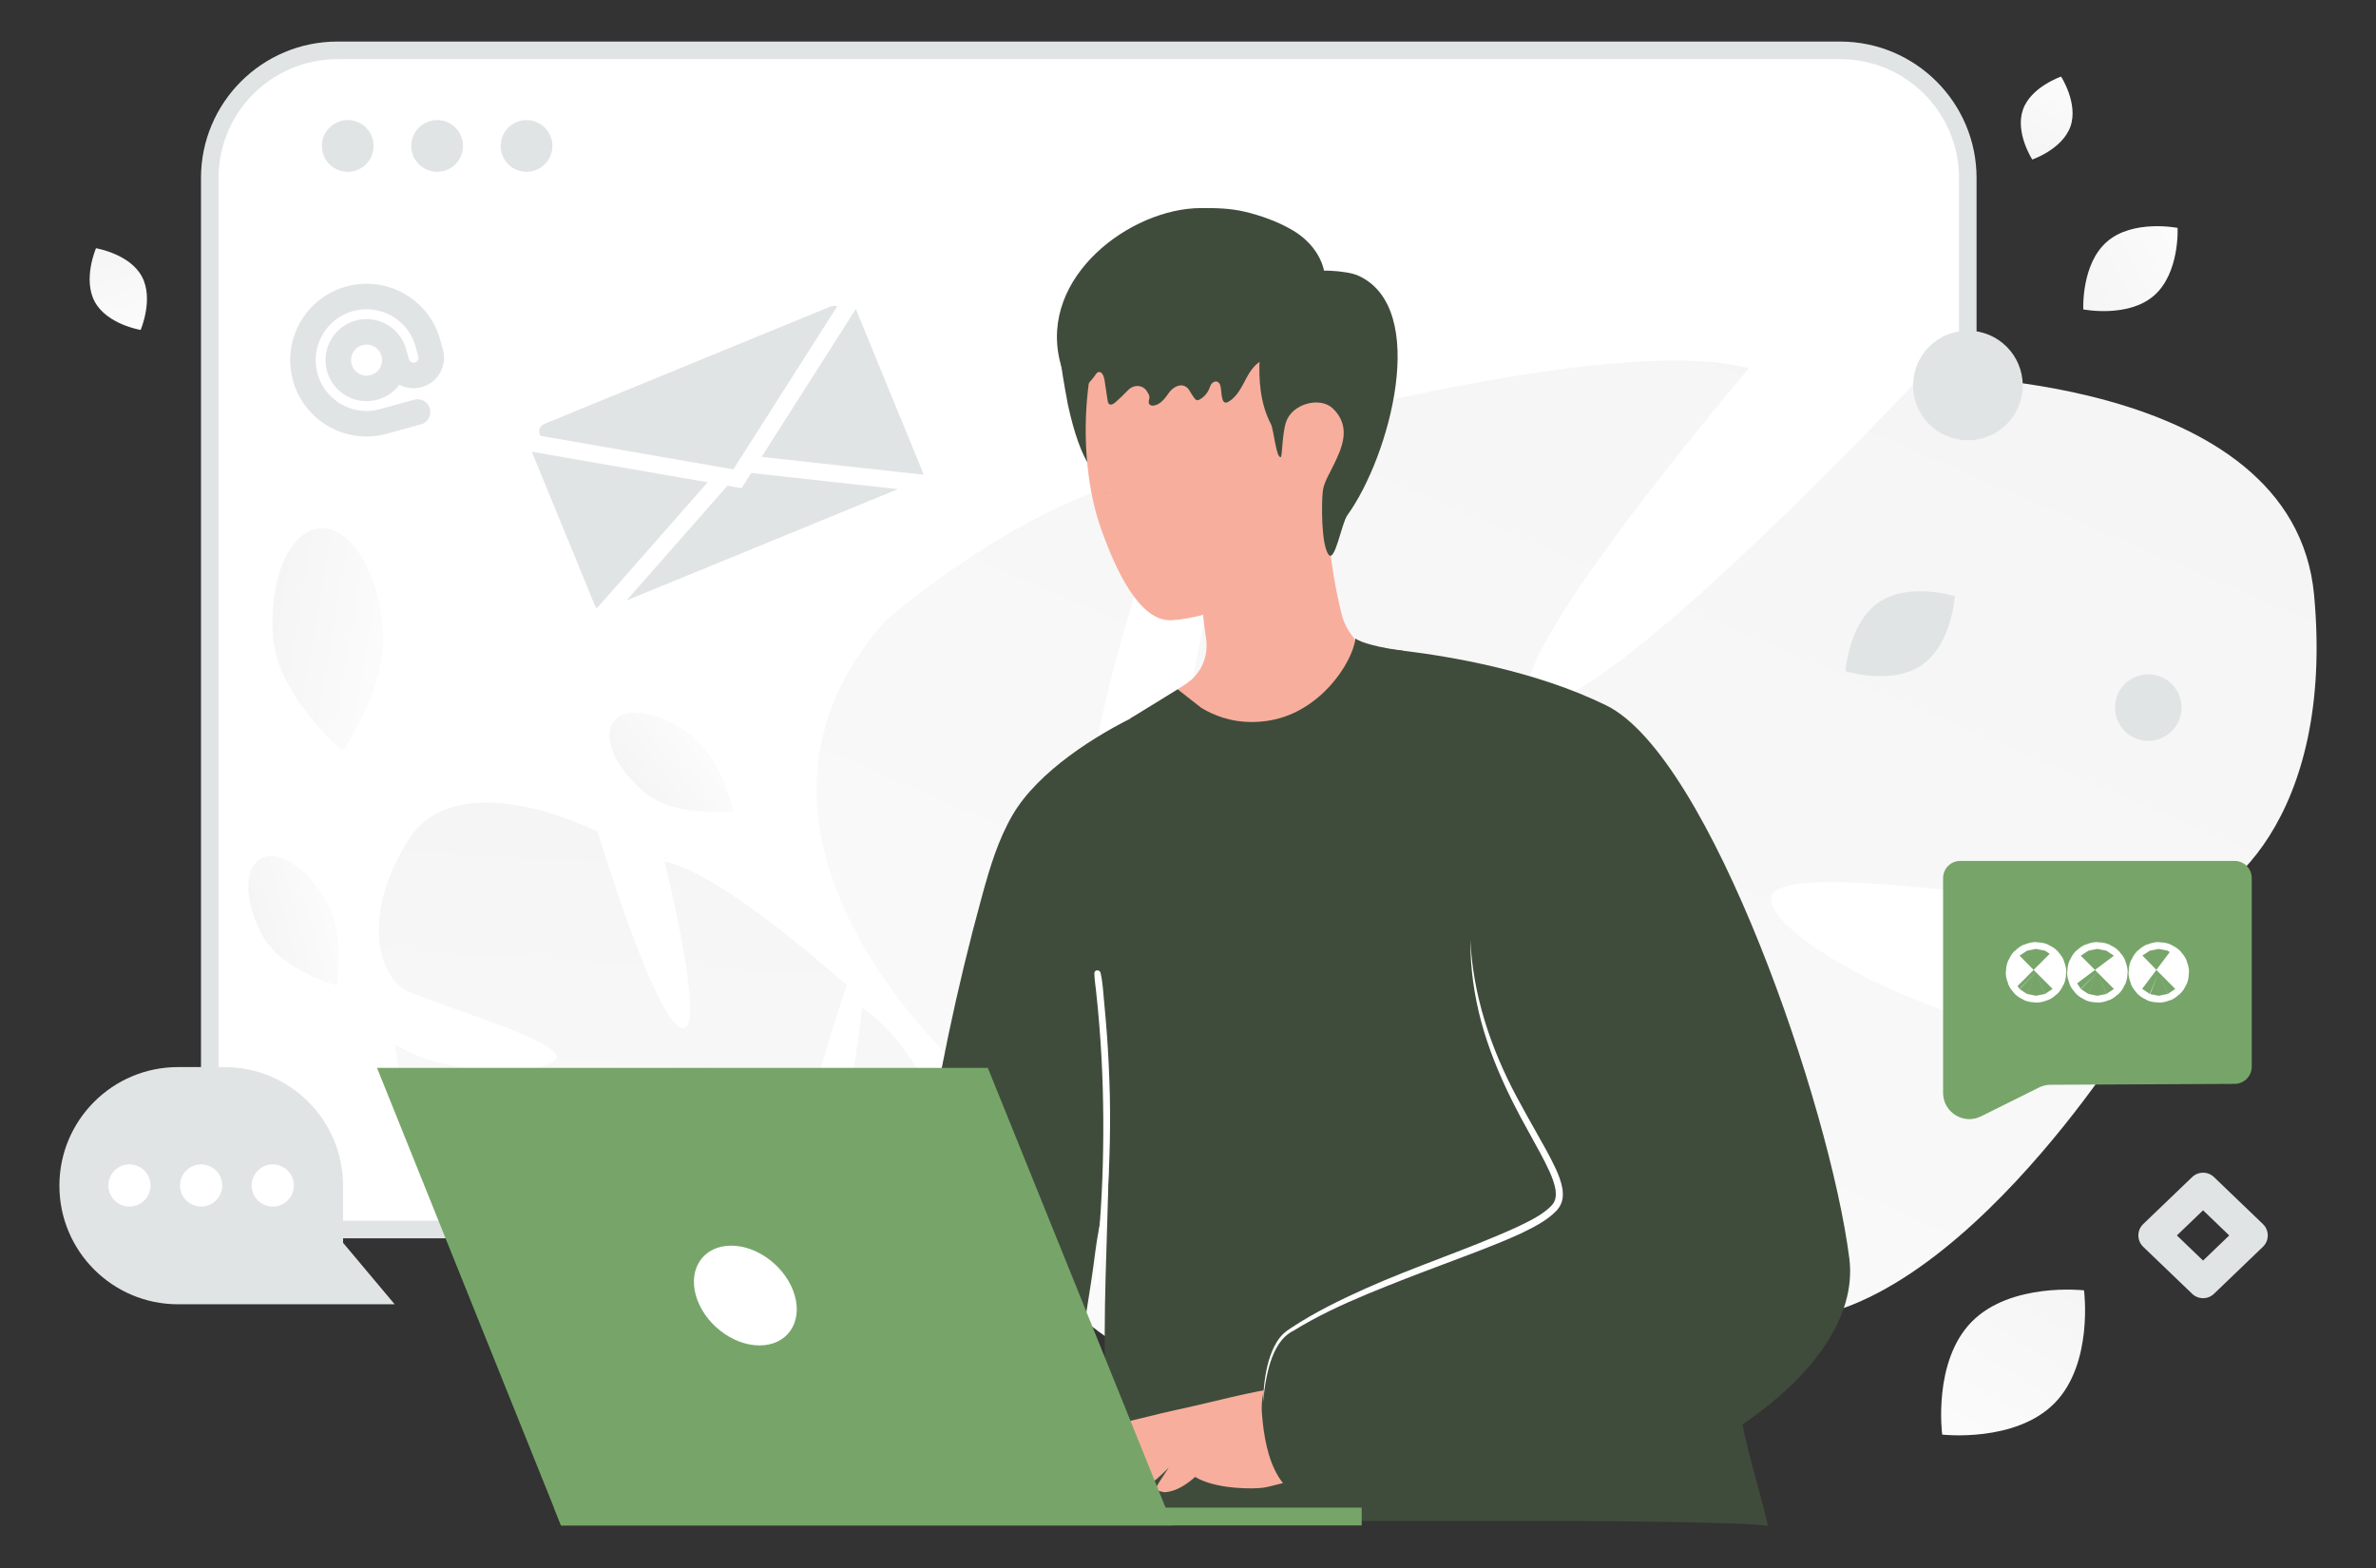 <?xml version="1.0" encoding="UTF-8" standalone="no"?>
<svg
   width="400"
   height="264"
   viewBox="0 0 400 264"
   fill="none"
   version="1.1"
   id="svg57"
   sodipodi:docname="home.svg"
   inkscape:version="1.3.2 (091e20e, 2023-11-25)"
   xmlns:inkscape="http://www.inkscape.org/namespaces/inkscape"
   xmlns:sodipodi="http://sodipodi.sourceforge.net/DTD/sodipodi-0.dtd"
   xmlns="http://www.w3.org/2000/svg"
   xmlns:svg="http://www.w3.org/2000/svg">
  <rect x="0" y="0" width="400" height="264" fill="#333333" stroke="none"/>
  <sodipodi:namedview
     id="namedview57"
     pagecolor="#505050"
     bordercolor="#eeeeee"
     borderopacity="1"
     inkscape:showpageshadow="0"
     inkscape:pageopacity="0"
     inkscape:pagecheckerboard="0"
     inkscape:deskcolor="#505050"
     inkscape:zoom="2.0018867"
     inkscape:cx="199.81151"
     inkscape:cy="132.12536"
     inkscape:window-width="1920"
     inkscape:window-height="1011"
     inkscape:window-x="0"
     inkscape:window-y="0"
     inkscape:window-maximized="1"
     inkscape:current-layer="svg57" />
  <g
     id="g57"
     transform="translate(10,6.551)">
    <path
       d="M 299.779,1.926 H 46.812 c -11.872,0 -21.496,9.624 -21.496,21.496 V 178.962 c 0,11.872 9.624,21.496 21.496,21.496 H 299.779 c 11.872,0 21.497,-9.623 21.497,-21.496 V 23.422 c 0,-11.872 -9.624,-21.496 -21.497,-21.496 z"
       fill="#ffffff"
       stroke="#e1e4e5"
       stroke-width="2.959"
       id="path1" />
    <path
       d="m 48.54,22.378 c 2.406,0 4.356,-1.95 4.356,-4.356 0,-2.406 -1.95,-4.356 -4.356,-4.356 -2.406,0 -4.356,1.95 -4.356,4.356 0,2.406 1.95,4.356 4.356,4.356 z"
       fill="#e1e4e5"
       id="path2"
       style="stroke-width:0.95" />
    <path
       d="m 63.59,22.378 c 2.406,0 4.356,-1.95 4.356,-4.356 0,-2.406 -1.95,-4.356 -4.356,-4.356 -2.406,0 -4.356,1.95 -4.356,4.356 0,2.406 1.95,4.356 4.356,4.356 z"
       fill="#e1e4e5"
       id="path3"
       style="stroke-width:0.95" />
    <path
       d="m 78.64,22.378 c 2.406,0 4.356,-1.95 4.356,-4.356 0,-2.406 -1.95,-4.356 -4.356,-4.356 -2.406,0 -4.356,1.95 -4.356,4.356 0,2.406 1.95,4.356 4.356,4.356 z"
       fill="#e1e4e5"
       id="path4"
       style="stroke-width:0.95" />
    <path
       d="m 379.577,93.615 c -3.478,-37.617 -66.06,-36.939 -66.06,-36.939 0,0 -52.101,55.708 -64.336,55.123 -12.236,-0.586 35.247,-56.332 35.247,-56.332 -22.812,-6.278 -86.89,11.87 -86.89,11.87 0,0 -9.019,73.997 -20.735,70.418 -11.716,-3.579 11.329,-65.117 11.329,-65.117 -23.624,2.831 -49.139,25.383 -49.139,25.383 -33.62,38.101 17.043,79.308 17.043,79.308 0,0 -3.678,25.577 -24.477,52.029 0,0 -4.481,4.772 -9.681,13.307 l 6.119,1.066 c 0.765,-1.521 1.595,-3.009 2.488,-4.459 0.006,-0.011 0.008,-0.018 0.019,-0.028 0.016,-0.022 0.024,-0.04 0.04,-0.061 0.58,-0.872 1.423,-2.117 2.459,-3.621 l 0.003,-0.007 0.003,-0.006 c 2.505,-3.338 4.244,-5.821 5.378,-7.631 l 0.008,-0.018 c 7.604,-10.52 18.28,-24.088 24.211,-26.289 0,0 -0.513,-1.071 -0.825,-3.034 0.265,0.967 0.533,1.978 0.825,3.034 6.57,24.275 58.313,37.132 88.544,36.222 30.231,-0.91 18.941,-11.356 5.547,-27.452 -13.396,-16.096 -46.939,-18.303 -55.754,-25.235 -8.815,-6.932 6.313,-9.696 25.517,-4.816 19.196,4.884 25.546,26.035 56.458,34.498 30.911,8.464 65.152,-46.501 65.152,-46.501 -22.878,2.963 -59.716,-15.789 -59.911,-23.531 -0.194,-7.747 57.308,3.028 66.676,2.346 9.382,-0.684 28.222,-15.91 24.744,-53.527 z"
       fill="url(#paint0_linear_133_296)"
       id="path5"
       style="fill:url(#paint0_linear_133_296);stroke-width:0.95" />
    <path
       d="m 58.643,135.041 c 8.4,-13.597 31.983,-1.559 31.983,-1.559 0,0 9.253,30.915 13.998,32.996 4.746,2.081 -2.749,-27.977 -2.749,-27.977 9.825,1.915 30.686,20.854 30.686,20.854 0,0 -10.513,29.734 -5.4,30.583 5.112,0.849 7.966,-26.804 7.966,-26.804 8.418,5.52 13.84,18.868 13.84,18.868 5.565,20.765 -21.387,26.839 -21.387,26.839 0,0 -3.422,10.383 -0.522,24.321 0,0 0.8,2.652 1.163,6.865 l -2.518,-0.749 c -0.004,-0.72 -0.038,-1.44 -0.104,-2.157 0,-0.006 9.5e-4,-0.009 -0.002,-0.014 -0.002,-0.011 -9.5e-4,-0.019 -0.004,-0.03 -0.056,-0.44 -0.141,-1.07 -0.25,-1.834 l 9.5e-4,-0.004 v -0.002 c -0.321,-1.738 -0.513,-3.005 -0.601,-3.904 l 9.5e-4,-0.009 c -0.901,-5.417 -2.392,-12.568 -4.225,-14.518 0,0 0.396,-0.309 0.884,-0.995 -0.283,0.316 -0.575,0.649 -0.884,0.995 -7.059,7.961 -29.083,3.09 -40.366,-2.946 -11.283,-6.035 -5.038,-7.868 3.066,-11.445 8.105,-3.577 21.23,1.902 25.874,0.935 4.646,-0.967 -0.565,-4.862 -8.761,-6.629 -8.192,-1.762 -14.58,5.056 -27.885,2.443 -13.305,-2.612 -15.931,-29.883 -15.931,-29.883 8.11,5.429 25.598,5.258 27.129,2.363 1.532,-2.898 -22.283,-9.642 -25.704,-11.664 -3.426,-2.024 -7.698,-11.34 0.702,-24.938 z"
       fill="url(#paint1_linear_133_296)"
       id="path6"
       style="fill:url(#paint1_linear_133_296);stroke-width:0.95" />
    <path
       d="m 185.548,111.258 c 2.678,4.2 9.671,9.093 14.633,9.027 16.899,-0.31 22.462,-11.822 24.286,-16.013 -0.343,-0.083 -0.92,-0.15 -1.33,-0.2 -3.112,-0.452 -6.291,-3.53 -7.22,-7.001 -1.196,-4.518 -2.669,-13.353 -2.493,-18.966 l -21.375,11.829 c 0.033,1.623 0.142,3.397 0.293,5.186 0.109,1.089 0.218,2.159 0.343,3.196 0.117,0.996 0.251,1.941 0.376,2.812 0.393,2.928 -0.911,5.83 -3.379,7.445 z"
       fill="#f8ae9d"
       id="path7"
       style="stroke-width:0.95" />
    <path
       d="m 183.708,65.244 c 1.155,3.029 0.67,6.467 -0.502,9.488 -0.828,2.133 -2.669,0.251 -4.961,0.292 -3.547,0.059 -6.317,-3.631 -8.458,-13.41 -1.364,-7.178 -1.707,-10.817 -1.431,-11.512 0.979,-2.485 4.208,-3.815 6.869,-4.049"
       fill="#3f4c3b"
       id="path8"
       style="stroke-width:0.95" />
    <path
       d="m 178.312,43.735 c -5.589,6.735 -7.622,25.684 -2.903,38.885 3.354,9.386 7.253,15.443 11.805,15.252 6.91,-0.293 20.304,-5.974 24.663,-10.717 7.856,-8.541 5.572,-25.29 3.948,-35.832 -1.472,-9.579 -5.957,-22.019 -17.995,-19.652 -7.914,1.548 -14.506,6.015 -19.518,12.064 z"
       fill="#f8ae9d"
       id="path9"
       style="stroke-width:0.95" />
    <path
       d="m 209.93,51.174 c -1.24,1.592 -3.425,1.944 -5.225,2.258 -2.42,0.423 -3.617,1.305 -4.873,3.671 -0.795,1.511 -1.59,3.167 -3.013,3.985 -1.158,0.668 -1.113,-1.039 -1.3,-2.361 -0.017,-0.115 -0.041,-0.23 -0.071,-0.342 -0.281,-1.056 -1.405,-0.874 -1.737,0.167 -0.301,0.936 -0.946,1.727 -1.767,2.168 -0.133,0.072 -0.276,0.135 -0.418,0.108 -0.193,-0.027 -0.343,-0.207 -0.469,-0.369 -0.263,-0.34 -0.525,-0.771 -0.796,-1.229 -0.888,-1.5 -2.566,-0.961 -3.558,0.473 -0.619,0.891 -1.357,1.809 -2.37,2.015 -0.326,0.072 -0.736,0.018 -0.887,-0.297 -0.193,-0.387 0.109,-0.774 0.059,-1.169 -0.042,-0.369 -0.2,-0.531 -0.377,-0.846 -0.691,-1.224 -2.267,-1.268 -3.238,-0.252 -0.676,0.706 -1.381,1.385 -2.113,2.033 -0.31,0.27 -0.762,0.54 -1.072,0.27 -0.167,-0.144 -0.21,-0.387 -0.243,-0.621 -0.176,-1.142 -0.343,-2.285 -0.519,-3.428 -0.101,-0.639 -0.444,-1.476 -1.03,-1.314 -0.285,0.082 -0.452,0.378 -0.611,0.648 -0.193,0.342 -3.635,4.237 -3.701,3.941 -0.537,-2.213 -1.633,-4.229 -2.169,-6.442 -3.467,-14.243 11.915,-25.697 23.663,-25.76 2.612,-0.018 4.999,0.024 7.536,0.627 2.705,0.648 5.56,1.676 8.013,3.124 3.441,2.025 6.046,5.705 5.375,10.095"
       fill="#3f4c3b"
       id="path10"
       style="stroke-width:0.95" />
    <path
       d="m 204.397,46.287 c -1.706,1.932 -2.158,4.651 -2.317,7.22 -0.234,3.874 0.084,7.898 1.873,11.336 0.511,0.978 0.887,5.822 1.674,5.555 0.251,-0.083 0.209,-3.839 0.87,-5.864 1.02,-3.138 5.722,-4.334 7.838,-2.351 3.38,3.154 1.397,6.986 0.276,9.37 -0.67,1.439 -1.732,3.054 -1.916,4.576 -0.226,1.949 -0.293,9.052 0.979,10.709 1.063,1.388 2.193,-5.321 3.155,-6.642 7.119,-9.847 13.946,-34.92 1.79,-40.358 -1.849,-0.828 -7.554,-1.255 -9.286,-0.201 M 159.388,245.598 c -0.703,0.117 -1.414,0.218 -2.151,0.243 -3.915,0.124 -7.697,-0.737 -11.52,-1.389 -3.363,-0.578 -4.275,-0.896 -4.208,-4.953 0.585,-32.133 5.311,-64.183 13.812,-95.18 1.297,-4.735 2.71,-9.504 5.196,-13.737 4.241,-7.22 13.979,-13.452 21.45,-16.949 1.054,-0.494 5.421,2.284 6.484,1.807 0.928,-0.419 1.748,-1.071 2.686,-1.481 2.744,-1.196 4.584,1.305 6.876,2.351 1.188,0.535 2.51,0.878 3.815,0.82 1.062,-0.042 2.024,-0.686 2.994,-0.184 4.367,2.259 15.21,-14.506 15.21,-14.506 l 4.709,4.893 13.746,14.398 34.351,47.326 c 0,0 6.232,38.786 10.516,64.21 0.745,4.383 3.69,13.862 4.275,17.184 -0.125,-0.719 -29.323,-0.912 -30.895,-0.912 h -59.508 c -3.337,0 -12.314,1.414 -14.657,-1.037 -2.886,-3.012 -6.224,-16.832 -6.4,-20.706 -0.578,-13.025 0.318,-25.951 0.494,-39.052 -0.076,5.329 -1.606,10.148 -2.259,15.368 -0.846,6.717 -2.05,13.427 -3.137,20.111 -0.87,5.371 -1.707,10.759 -2.377,16.163 -0.3,2.435 0.085,3.882 -1.974,4.835 -1.731,0.795 -5.504,0.033 -7.529,0.376 z"
       fill="#3f4c3b"
       id="path11"
       style="stroke-width:0.95" />
    <path
       d="m 173.886,234.471 c 1.589,-0.653 11.403,-3.087 15.828,-4.007 2.317,-0.477 12.825,-3.203 15.259,-3.203 2.435,0 5.748,3.48 5.748,3.48 l -0.879,11.972 c -2.343,-0.234 -5.48,0.979 -7.161,1.213 -1.681,0.234 -7.397,0.267 -10.91,-1.498 -0.2,-0.1 -0.385,-0.209 -0.568,-0.317 -1.415,1.254 -3.188,2.476 -5.154,2.576 0,0 -1.54,-0.159 -1.389,-0.778 0.067,-0.301 1.088,-1.857 2.108,-3.379 -1.506,1.53 -3.965,4.016 -6.801,4.157 0,0 -1.54,-0.159 -1.39,-0.778 0.085,-0.369 1.557,-2.569 2.745,-4.317 -0.016,0.017 -0.042,0.025 -0.05,0.042 -1.246,1.096 -4.208,4.877 -7.713,5.053 0,0 -1.54,-0.159 -1.389,-0.778 0.05,-0.225 0.636,-1.154 1.347,-2.233 -1.037,0.797 -2.15,1.492 -3.321,2.075 -3.791,1.873 -5.949,0.452 -5.949,0 -0.008,-0.461 8.048,-8.626 9.639,-9.279 z"
       fill="#f8ae9d"
       id="path12"
       style="stroke-width:0.95" />
    <path
       d="m 208.009,220.567 c 0,0 -6.107,3.464 -5.563,10.825 0.544,7.362 2.752,15.895 11.972,15 9.22,-0.887 -6.409,-25.826 -6.409,-25.826 z"
       fill="#3f4c3b"
       id="path13"
       style="stroke-width:0.95" />
    <path
       d="m 212.93,245.665 c 22.103,7.672 51.676,0.343 70.424,-12.398 11.746,-7.964 19.242,-18.078 17.979,-27.958 -3.271,-25.667 -23.441,-84.496 -40.893,-93.08 -11.863,-5.839 -26.252,-8.257 -34.275,-9.227 -3.765,-0.46 -6.116,-0.569 -6.116,-0.569 l 2.912,8.216 14.573,41.093 c 0.544,24.387 17.996,38.868 14.524,44.549 -3.472,5.664 -30.887,11.779 -45.286,21.475 -3.981,2.694 -9.034,22.179 6.158,27.901 z"
       fill="#3f4c3b"
       id="path14"
       style="stroke-width:0.95" />
    <path
       d="m 237.535,151.74 c -0.017,4.627 0.627,9.262 1.832,13.746 1.213,4.485 2.987,8.809 5.044,12.976 1.03,2.082 2.125,4.124 3.255,6.14 1.112,2.024 2.258,4.033 3.196,6.091 0.46,1.029 0.862,2.091 1.02,3.137 0.042,0.51 0.085,1.037 -0.059,1.481 -0.032,0.242 -0.176,0.426 -0.258,0.644 -0.16,0.192 -0.268,0.402 -0.469,0.585 -1.497,1.497 -3.639,2.51 -5.671,3.488 -8.35,3.807 -17.218,6.626 -25.667,10.424 -4.225,1.899 -8.408,3.949 -12.298,6.508 l -0.72,0.485 c -0.242,0.167 -0.467,0.385 -0.702,0.578 -0.431,0.417 -0.805,0.89 -1.112,1.405 -0.619,1.013 -1.038,2.117 -1.364,3.238 -0.618,2.251 -0.879,4.568 -0.895,6.886 0.15,-2.301 0.535,-4.602 1.213,-6.785 0.719,-2.167 1.832,-4.275 3.915,-5.288 3.907,-2.425 8.099,-4.359 12.348,-6.14 4.258,-1.758 8.567,-3.422 12.892,-5.037 4.325,-1.64 8.675,-3.204 12.926,-5.145 2.091,-1.037 4.241,-2.016 6.023,-3.815 0.226,-0.217 0.409,-0.519 0.602,-0.777 0.142,-0.318 0.334,-0.619 0.385,-0.954 0.201,-0.67 0.134,-1.331 0.075,-1.958 -0.2,-1.238 -0.653,-2.36 -1.137,-3.43 -0.996,-2.141 -2.158,-4.14 -3.288,-6.157 -1.13,-2.016 -2.268,-4.016 -3.347,-6.049 -4.308,-8.099 -7.304,-17.008 -7.738,-26.278 z"
       fill="#ffffff"
       id="path15"
       style="stroke-width:0.95" />
    <path
       d="m 180.253,114.428 c 2.108,2.092 11.495,8.776 20.447,8.776 1.586,-0.002 3.167,-0.151 4.726,-0.444 7.513,-1.372 13.838,-6.383 17.535,-12.122 0.674,-1.056 1.27,-2.16 1.782,-3.305 0.669,-1.438 1.146,-2.911 1.422,-4.333 -3.765,-0.46 -7.362,-1.406 -7.948,-2.075 -0.636,4.384 -6.049,12.298 -14.247,13.787 -0.966,0.18 -1.946,0.277 -2.928,0.293 h -0.017 c -3.848,0.067 -6.802,-1.163 -8.818,-2.401 -0.016,0 -3.924,-3.079 -3.941,-3.096 z"
       fill="#3f4c3b"
       id="path16"
       style="stroke-width:0.95" />
    <path
       d="m 174.362,210 c 0.023,-0.409 -0.029,-0.814 -0.014,-1.225 0.016,-0.443 0.066,-0.876 0.1,-1.319 l 0.242,-2.534 c 0.156,-1.725 0.312,-3.451 0.442,-5.178 0.26,-3.423 0.437,-6.852 0.529,-10.285 0.177,-6.861 0.078,-13.738 -0.384,-20.585 -0.129,-1.915 -0.284,-3.829 -0.465,-5.741 -0.097,-0.98 -0.199,-1.961 -0.303,-2.941 -0.105,-0.961 -0.261,-1.916 -0.274,-2.889 -0.008,-0.604 0.9,-0.645 1.036,-0.085 0.4,1.664 0.459,3.453 0.632,5.156 0.163,1.71 0.31,3.419 0.44,5.136 0.25,3.458 0.415,6.92 0.497,10.384 0.147,6.896 -0.098,13.795 -0.686,20.675 -0.164,1.93 -0.362,3.858 -0.594,5.782 -0.118,0.98 -0.249,1.959 -0.391,2.936 -0.067,0.432 -0.123,0.864 -0.206,1.286 -0.104,0.498 -0.289,0.956 -0.392,1.454 -0.057,0.114 -0.221,0.071 -0.208,-0.029 z"
       fill="#ffffff"
       id="path17"
       style="stroke-width:0.95" />
    <path
       d="m 176.288,76.48 c -0.059,0 -0.218,-0.092 -0.084,-0.092 0.067,0 0.217,0.092 0.084,0.092 z"
       fill="#cc6144"
       id="path18"
       style="stroke-width:0.95" />
    <path
       d="m 44.959,145.214 c 3.184,5.624 1.673,14.148 1.673,14.148 0,0 -9.112,-2.507 -12.296,-8.132 -3.184,-5.626 -3.388,-11.53 -0.457,-13.193 2.936,-1.664 7.896,1.55 11.08,7.176 z"
       fill="url(#paint2_linear_133_296)"
       id="path19"
       style="fill:url(#paint2_linear_133_296);stroke-width:0.95" />
    <path
       d="m 54.47,99.378 c 0.774,9.79 -6.776,20.557 -6.776,20.557 0,0 -10.939,-9.3 -11.714,-19.089 -0.774,-9.79 2.734,-18.051 7.838,-18.46 5.11,-0.408 9.877,7.203 10.652,16.992 z"
       fill="url(#paint3_linear_133_296)"
       id="path20"
       style="fill:url(#paint3_linear_133_296);stroke-width:0.95" />
    <path
       d="m 106.487,117.38 c 5.13,4.063 6.961,12.634 6.961,12.634 0,0 -9.502,1.121 -14.632,-2.941 -5.13,-4.063 -7.572,-9.524 -5.457,-12.201 2.12,-2.68 7.998,-1.554 13.128,2.508 z"
       fill="url(#paint4_linear_133_296)"
       id="path21"
       style="fill:url(#paint4_linear_133_296);stroke-width:0.95" />
    <path
       d="m 47.757,193.078 v 9.619 l 8.683,10.348 H 19.967 C 8.942,213.045 0,204.103 0,193.078 0,182.054 8.942,173.111 19.967,173.111 h 7.823 c 11.031,0 19.967,8.943 19.967,19.967 z"
       fill="#e1e4e5"
       id="path22"
       style="stroke-width:0.95" />
    <path
       d="m 32.37,193.044 c 3.8e-4,0.941 0.374,1.845 1.04,2.51 0.666,0.666 1.568,1.04 2.51,1.04 0.941,0 1.844,-0.374 2.51,-1.04 0.666,-0.665 1.04,-1.568 1.04,-2.51 -5.7e-4,-0.941 -0.375,-1.843 -1.04,-2.509 -0.666,-0.666 -1.568,-1.039 -2.509,-1.04 -0.941,0 -1.844,0.374 -2.51,1.04 -0.666,0.665 -1.04,1.568 -1.04,2.509 z m -12.063,0 c 4.75e-4,0.941 0.375,1.844 1.04,2.51 0.666,0.666 1.568,1.039 2.51,1.04 0.941,-9.5e-4 1.844,-0.375 2.509,-1.04 0.665,-0.666 1.04,-1.568 1.04,-2.51 -4.75e-4,-0.941 -0.375,-1.843 -1.04,-2.509 -0.666,-0.666 -1.568,-1.039 -2.509,-1.04 -0.941,0 -1.844,0.374 -2.51,1.04 -0.666,0.665 -1.04,1.568 -1.04,2.509 z m -12.062,0 c 5.035e-4,0.941 0.375,1.844 1.04,2.51 0.666,0.665 1.568,1.039 2.509,1.04 0.941,-9.5e-4 1.844,-0.374 2.51,-1.04 0.666,-0.666 1.04,-1.568 1.04,-2.51 -4.75e-4,-0.941 -0.375,-1.844 -1.04,-2.509 -0.666,-0.666 -1.568,-1.04 -2.51,-1.04 -0.941,9.5e-4 -1.844,0.374 -2.509,1.04 -0.666,0.666 -1.04,1.568 -1.04,2.509 z"
       fill="#ffffff"
       id="path23"
       style="stroke-width:0.95" />
    <path
       d="m 133.834,44.874 11.397,27.787 c 0.185,0.452 0.28,0.935 0.278,1.423 -9.5e-4,0.488 -0.099,0.971 -0.287,1.422 -0.188,0.45 -0.463,0.86 -0.809,1.204 -0.346,0.344 -0.757,0.617 -1.208,0.802 l -48.259,19.792 c -0.711,0.291 -1.494,0.354 -2.242,0.182 -0.748,-0.173 -1.425,-0.573 -1.936,-1.146 -0.283,-0.314 -0.509,-0.675 -0.67,-1.067 L 78.706,67.499 c -0.186,-0.451 -0.281,-0.934 -0.279,-1.422 0.001,-0.488 0.099,-0.97 0.286,-1.421 0.188,-0.45 0.463,-0.859 0.809,-1.203 0.346,-0.344 0.756,-0.616 1.207,-0.801 L 128.987,42.856 c 1.895,-0.777 4.057,0.124 4.847,2.018 z"
       fill="#e1e4e5"
       id="path24"
       style="stroke-width:0.95" />
    <path
       d="m 113.954,71.353 30.566,3.366 c -0.103,0.434 -0.307,0.837 -0.597,1.176 -0.29,0.339 -0.656,0.604 -1.069,0.774 L 94.602,96.463 c -0.41,0.168 -0.854,0.237 -1.296,0.2 -0.442,-0.037 -0.868,-0.179 -1.245,-0.412 z"
       fill="#e1e4e5"
       stroke="#ffffff"
       stroke-width="2.882"
       id="path25" />
    <path
       d="m 79.548,67.153 c -0.14,-0.34 -0.212,-0.706 -0.211,-1.074 7.6e-4,-0.368 0.074,-0.732 0.216,-1.072 0.142,-0.34 0.349,-0.648 0.61,-0.908 0.261,-0.26 0.57,-0.465 0.911,-0.605 h 6.65e-4 L 129.333,43.698 c 0.616,-0.252 1.301,-0.278 1.933,-0.072 0.633,0.206 1.171,0.63 1.521,1.196 L 114.153,74.058 79.941,68.111 Z"
       fill="#e1e4e5"
       stroke="#ffffff"
       stroke-width="2.882"
       id="path26" />
    <path
       d="m 335.884,229.696 c -6.591,6.707 -18.915,5.293 -18.915,5.293 0,0 -1.631,-12.29 4.966,-18.994 6.591,-6.708 18.909,-5.297 18.909,-5.297 0,0 1.631,12.29 -4.959,18.998 z"
       fill="url(#paint5_linear_133_296)"
       id="path27"
       style="fill:url(#paint5_linear_133_296);stroke-width:0.95" />
    <path
       d="m 5.966,44.276 c 2.073,3.798 7.707,4.723 7.707,4.723 0,0 2.268,-5.235 0.191,-9.032 -2.073,-3.798 -7.703,-4.724 -7.703,-4.724 0,0 -2.268,5.235 -0.195,9.033 z"
       fill="url(#paint6_linear_133_296)"
       id="path28"
       style="fill:url(#paint6_linear_133_296);stroke-width:0.95" />
    <path
       d="m 352.6,43.242 c 4.384,-3.788 3.999,-11.421 3.999,-11.421 0,0 -7.492,-1.487 -11.873,2.304 -4.384,3.788 -4.002,11.417 -4.002,11.417 0,0 7.492,1.487 11.876,-2.301 z"
       fill="url(#paint7_linear_133_296)"
       id="path29"
       style="fill:url(#paint7_linear_133_296);stroke-width:0.95" />
    <path
       d="m 338.568,14.72 c 1.34,-3.855 -1.583,-8.376 -1.583,-8.376 0,0 -5.095,1.732 -6.431,5.588 -1.34,3.855 1.579,8.375 1.579,8.375 0,0 5.095,-1.731 6.435,-5.587 z"
       fill="url(#paint8_linear_133_296)"
       id="path30"
       style="fill:url(#paint8_linear_133_296);stroke-width:0.95" />
    <path
       fill-rule="evenodd"
       clip-rule="evenodd"
       d="m 369.08,173.05 v -31.767 c 0,-0.766 -0.304,-1.5 -0.846,-2.041 -0.541,-0.541 -1.275,-0.846 -2.041,-0.846 h -46.186 c -0.766,0 -1.5,0.305 -2.042,0.846 -0.541,0.541 -0.846,1.275 -0.846,2.041 v 36.16 c 0,3.284 3.452,5.422 6.393,3.959 l 9.745,-4.848 c 0.605,-0.301 1.271,-0.46 1.948,-0.464 l 31.002,-0.153 c 0.764,-0.005 1.493,-0.311 2.031,-0.851 0.539,-0.541 0.841,-1.273 0.841,-2.036 z"
       fill="#77a569"
       id="path31"
       style="stroke-width:0.95" />
    <path
       d="m 342.694,156.754 c -0.053,0.053 -0.095,0.116 -0.124,0.185 -0.029,0.07 -0.044,0.144 -0.044,0.22 0,0.075 0.015,0.149 0.044,0.219 0.029,0.069 0.071,0.133 0.124,0.186 0.053,0.053 0.117,0.095 0.186,0.124 0.069,0.029 0.144,0.044 0.219,0.044 0.075,0 0.15,-0.015 0.219,-0.044 0.07,-0.029 0.133,-0.071 0.186,-0.124 0.108,-0.107 0.168,-0.254 0.168,-0.406 0,-0.152 -0.06,-0.298 -0.167,-0.406 -0.108,-0.107 -0.254,-0.168 -0.406,-0.168 -0.153,0 -0.298,0.06 -0.407,0.168 z m 10.331,0 c -0.053,0.053 -0.096,0.116 -0.124,0.186 -0.029,0.069 -0.044,0.144 -0.044,0.219 0,0.075 0.014,0.15 0.044,0.219 0.029,0.07 0.071,0.133 0.124,0.186 0.053,0.053 0.116,0.096 0.186,0.124 0.069,0.029 0.144,0.045 0.219,0.045 0.075,0 0.15,-0.015 0.219,-0.044 0.07,-0.029 0.133,-0.071 0.187,-0.124 0.107,-0.108 0.168,-0.254 0.168,-0.407 0,-0.152 -0.061,-0.298 -0.168,-0.406 -0.107,-0.108 -0.254,-0.168 -0.406,-0.168 -0.153,0 -0.298,0.06 -0.407,0.168 z m -20.662,0 c -0.054,0.053 -0.096,0.116 -0.125,0.185 -0.029,0.07 -0.044,0.144 -0.044,0.22 0,0.075 0.015,0.149 0.044,0.219 0.029,0.069 0.071,0.133 0.124,0.186 0.053,0.053 0.117,0.095 0.186,0.124 0.069,0.029 0.144,0.044 0.219,0.044 0.075,0 0.15,-0.015 0.219,-0.044 0.07,-0.029 0.133,-0.071 0.186,-0.124 0.108,-0.107 0.168,-0.254 0.168,-0.406 0,-0.152 -0.06,-0.298 -0.167,-0.406 -0.108,-0.107 -0.254,-0.168 -0.406,-0.168 -0.153,0 -0.298,0.06 -0.406,0.168 z"
       stroke="#ffffff"
       stroke-width="9.041"
       stroke-linecap="round"
       stroke-linejoin="round"
       id="path32" />
    <path
       d="m 60.296,62.822 -5.735,1.583 c -5.701,1.574 -11.599,-1.773 -13.173,-7.474 -1.574,-5.702 1.773,-11.599 7.474,-13.173 5.701,-1.574 11.599,1.773 13.173,7.474 l 0.475,1.72 c 0.194,0.755 0.084,1.557 -0.307,2.232 -0.391,0.675 -1.031,1.169 -1.783,1.377 -0.752,0.208 -1.555,0.112 -2.237,-0.267 -0.682,-0.379 -1.187,-1.01 -1.408,-1.758 l -0.475,-1.72 m 0,0 c -0.166,-0.603 -0.45,-1.167 -0.834,-1.66 -0.384,-0.493 -0.862,-0.906 -1.405,-1.214 -0.544,-0.308 -1.143,-0.507 -1.763,-0.584 -0.62,-0.077 -1.25,-0.031 -1.852,0.135 -0.908,0.25 -1.72,0.764 -2.336,1.477 -0.615,0.712 -1.006,1.591 -1.122,2.526 -0.116,0.934 0.048,1.882 0.47,2.723 0.423,0.841 1.085,1.538 1.904,2.003 0.819,0.465 1.757,0.676 2.696,0.607 0.939,-0.069 1.836,-0.414 2.579,-0.993 0.743,-0.579 1.297,-1.364 1.593,-2.258 0.296,-0.894 0.32,-1.855 0.07,-2.763 z"
       stroke="#e1e4e5"
       stroke-width="4.302"
       stroke-linecap="round"
       stroke-linejoin="round"
       id="path33" />
    <path
       d="m 313.52,105.428 c 5.081,-3.484 5.577,-11.593 5.577,-11.593 0,0 -7.74,-2.457 -12.818,1.03 -5.079,3.484 -5.578,11.589 -5.578,11.589 0,0 7.74,2.458 12.819,-1.026 z"
       fill="#e1e4e5"
       id="path34"
       style="stroke-width:0.95" />
    <path
       d="m 321.296,49.12 c 5.097,0 9.228,4.132 9.228,9.229 0,5.097 -4.132,9.228 -9.228,9.228 -5.098,0 -9.229,-4.132 -9.229,-9.228 0,-5.097 4.132,-9.229 9.229,-9.229 z"
       fill="#e1e4e5"
       id="path35"
       style="stroke-width:0.95" />
    <path
       d="m 351.658,106.983 c 3.094,0 5.603,2.509 5.603,5.603 0,3.095 -2.509,5.604 -5.603,5.604 -3.095,0 -5.603,-2.509 -5.603,-5.604 0,-3.094 2.508,-5.603 5.603,-5.603 z"
       fill="#e1e4e5"
       id="path36"
       style="stroke-width:0.95" />
    <path
       d="m 360.886,209.366 -8.239,-7.911 8.239,-7.91 8.239,7.91 z"
       stroke="#e1e4e5"
       stroke-width="5.308"
       stroke-linecap="round"
       stroke-linejoin="round"
       id="path37" />
    <path
       d="M 187.435,250.285 H 84.456 L 53.475,173.251 H 156.302 Z"
       fill="#77a569"
       id="path38"
       style="stroke-width:0.95" />
    <path
       d="M 83.249,247.286 H 219.239 v 2.999 H 84.457 Z"
       fill="#77a569"
       id="path39"
       style="stroke-width:0.95" />
    <path
       d="m 107.155,211.574 c -1.321,-4.639 1.342,-8.399 5.939,-8.399 4.596,0 9.387,3.76 10.707,8.399 1.321,4.639 -1.342,8.4 -5.939,8.4 -4.597,0 -9.387,-3.761 -10.707,-8.4 z"
       fill="#ffffff"
       id="path40"
       style="stroke-width:0.95" />
  </g>
  <defs
     id="defs57">
    <linearGradient
       id="paint0_linear_133_296"
       x1="137.831"
       y1="421.65"
       x2="417.541"
       y2="-228.852"
       gradientUnits="userSpaceOnUse"
       gradientTransform="matrix(0.95,0,0,0.95,0,0.026)">
      <stop
         stop-color="white"
         id="stop40" />
      <stop
         offset="1"
         stop-color="#EEEEEE"
         id="stop41" />
    </linearGradient>
    <linearGradient
       id="paint1_linear_133_296"
       x1="100.059"
       y1="313.823"
       x2="116.544"
       y2="14.702"
       gradientUnits="userSpaceOnUse"
       gradientTransform="matrix(0.95,0,0,0.95,0,0.026)">
      <stop
         stop-color="white"
         id="stop42" />
      <stop
         offset="1"
         stop-color="#EEEEEE"
         id="stop43" />
    </linearGradient>
    <linearGradient
       id="paint2_linear_133_296"
       x1="55.544"
       y1="152.354"
       x2="20.802"
       y2="161.897"
       gradientUnits="userSpaceOnUse"
       gradientTransform="matrix(0.95,0,0,0.95,0,0.026)">
      <stop
         stop-color="white"
         id="stop44" />
      <stop
         offset="1"
         stop-color="#EEEEEE"
         id="stop45" />
    </linearGradient>
    <linearGradient
       id="paint3_linear_133_296"
       x1="68.957"
       y1="109.203"
       x2="14.995"
       y2="100.047"
       gradientUnits="userSpaceOnUse"
       gradientTransform="matrix(0.95,0,0,0.95,0,0.026)">
      <stop
         stop-color="white"
         id="stop46" />
      <stop
         offset="1"
         stop-color="#EEEEEE"
         id="stop47" />
    </linearGradient>
    <linearGradient
       id="paint4_linear_133_296"
       x1="119.62"
       y1="119.955"
       x2="90.67"
       y2="142.145"
       gradientUnits="userSpaceOnUse"
       gradientTransform="matrix(0.95,0,0,0.95,0,0.026)">
      <stop
         stop-color="white"
         id="stop48" />
      <stop
         offset="1"
         stop-color="#EEEEEE"
         id="stop49" />
    </linearGradient>
    <linearGradient
       id="paint5_linear_133_296"
       x1="325.882"
       y1="265.876"
       x2="376.037"
       y2="187.255"
       gradientUnits="userSpaceOnUse"
       gradientTransform="matrix(0.95,0,0,0.95,0,0.026)">
      <stop
         stop-color="white"
         id="stop50" />
      <stop
         offset="1"
         stop-color="#EEEEEE"
         id="stop51" />
    </linearGradient>
    <linearGradient
       id="paint6_linear_133_296"
       x1="15.498"
       y1="60.737"
       x2="3.19"
       y2="19.627"
       gradientUnits="userSpaceOnUse"
       gradientTransform="matrix(0.95,0,0,0.95,0,0.026)">
      <stop
         stop-color="white"
         id="stop52" />
      <stop
         offset="1"
         stop-color="#EEEEEE"
         id="stop53" />
    </linearGradient>
    <linearGradient
       id="paint7_linear_133_296"
       x1="387.078"
       y1="29.423"
       x2="336.763"
       y2="57.161"
       gradientUnits="userSpaceOnUse"
       gradientTransform="matrix(0.95,0,0,0.95,0,0.026)">
      <stop
         stop-color="white"
         id="stop54" />
      <stop
         offset="1"
         stop-color="#EEEEEE"
         id="stop55" />
    </linearGradient>
    <linearGradient
       id="paint8_linear_133_296"
       x1="360.44"
       y1="0.058"
       x2="339.515"
       y2="34.702"
       gradientUnits="userSpaceOnUse"
       gradientTransform="matrix(0.95,0,0,0.95,0,0.026)">
      <stop
         stop-color="white"
         id="stop56" />
      <stop
         offset="1"
         stop-color="#EEEEEE"
         id="stop57" />
    </linearGradient>
  </defs>
</svg>
